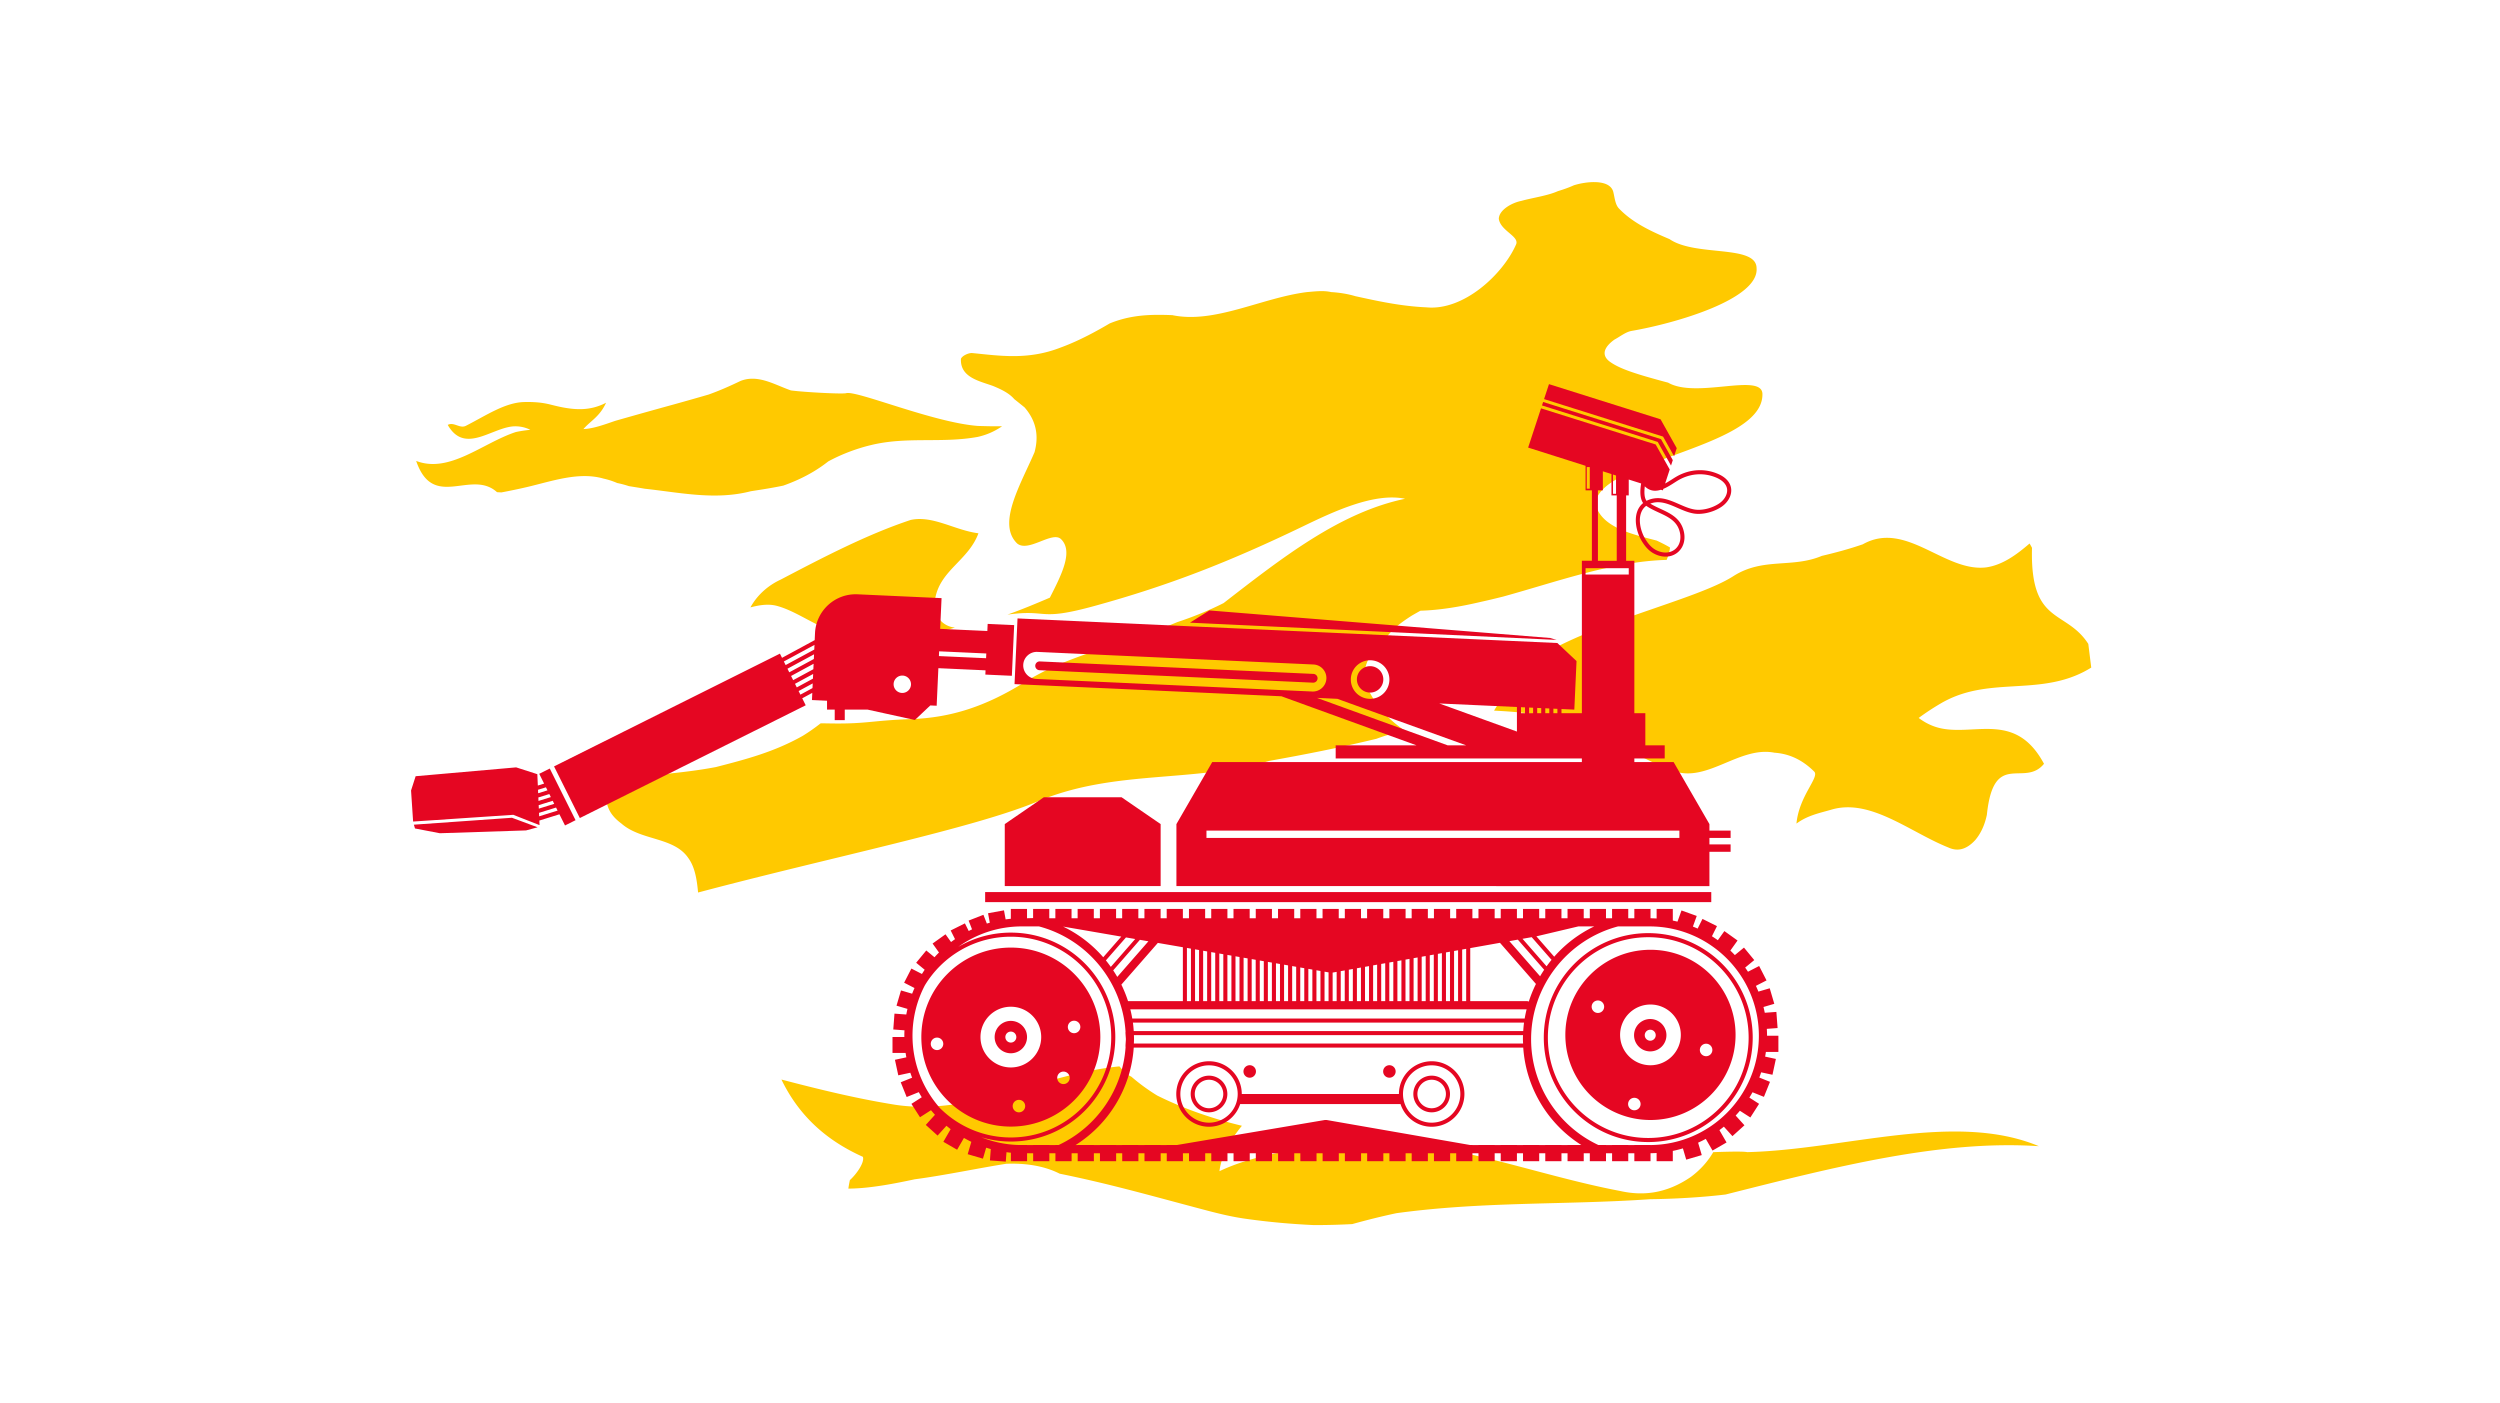 <svg xmlns="http://www.w3.org/2000/svg" viewBox="0 0 948 532"><path d="M354.707 226.556c-1.435 6.848 2.845 11.059 7.411 11.412-7.871 2.36-15.719 4.566-23.825 4.619-7.415.048-14.819-1.018-22.115-3.192-7.322-2.181-14.357-7.719-21.606-9.65-3.149-.839-6.58-.339-10.011.58 2.982-5.409 7.555-8.739 11.482-10.541 16.021-8.404 32.777-17.145 49.328-22.633 8.452-1.772 16.669 3.933 25.651 5.076-3.74 10.136-14.224 13.894-16.315 24.329zm385.347 50.151c-2.06-.117-4.101-.417-6.175-1.1s-4.21-1.774-6.317-3.359a94.575 94.575 0 0 1 8.348-5.495 40.295 40.295 0 0 1 7.995-3.582c16.13-5.233 33.069-.04 49.095-10.02l-1.114-8.977c-8.555-13.288-22.154-6.935-21.351-36.44-.557-1.051-.92-1.637-.92-1.637-4.945 4.257-10.218 8.144-16.435 9.054-15.877 1.909-30.431-17.979-46.824-8.742a141.257 141.257 0 0 1-7.814 2.419 196.553 196.553 0 0 1-7.712 1.966c-11.266 4.747-22.149.524-33.361 7.566-14.375 9.374-55.899 17.945-76.849 32.749-2.494 2.463-4.885 5.218-7.22 8.273a112.241 112.241 0 0 0-6.849 10.092c2.533.122 5.07.28 7.607.495 2.537.215 5.073.487 7.604.838 18.434.804 35.206 15.382 53.252 21.672 12.604 4.179 24.701-9.64 37.852-7.054 1.757.122 3.493.433 5.203.97 3.419 1.075 6.734 3.053 9.909 6.224 1.999 2.2-5.77 9.154-6.766 19.685 4.218-3.11 8.715-3.976 13.102-5.239 2.461-.754 4.935-1.023 7.412-.919 12.389.517 24.893 10.339 37.005 15.186 3.054 1.423 6.496 1.334 10.281-2.779 1.897-2.241 3.522-5.352 4.404-9.569 2.566-24.866 14.175-10.155 21.667-19.353-9.543-17.765-22.667-12.221-35.029-12.924zm-258.71 11.814c6.693-1.196 13.412-2.453 20.169-3.832a586.464 586.464 0 0 0 20.408-4.532 74.84 74.84 0 0 1 10.749-3.092c-6.034-4.178-11.358-9.456-14.899-17.941-1.443-3.549.618-9.759 3.763-13.195 1.537-1.572 3.036-3.127 4.507-4.611 1.15-1.557 2.561-2.935 4.12-4.205 1.56-1.27 3.267-2.432 5.008-3.556 1.078-.643 2.253-1.289 3.45-1.971 7.45-.22 15.153-1.523 22.925-3.357 2.78-.608 5.496-1.269 8.4-1.992 20.686-5.702 41.565-13.356 62.052-13.925 0 0 1.083-2.483 1.268-4.698 0 0-1.642-1.032-5.038-2.619-8.878-2.35-21.272-4.868-23.3-14.135.301-2.237 1.667-4.207 3.497-5.888 1.83-1.681 4.124-3.074 6.283-4.156 19.105-9.772 54.214-16.022 53.601-31.626-.63-7.834-25.18 2.049-35.758-4.088-1.473-.379-2.87-.762-4.264-1.149-2.789-.774-5.579-1.557-8.297-2.459-1.996-.649-3.857-1.331-5.516-2.076-1.646-.741-3.09-1.544-4.253-2.435-1.628-1.294-2.022-2.709-1.581-4.123.472-1.405 1.779-2.809 3.556-4.079 2.089-1.112 4.195-2.847 6.406-3.276 16.772-2.879 48.437-12.059 47.492-23.809-.088-9.075-23.118-4.224-32.996-11.011-1.75-.74-3.5-1.497-5.222-2.301-5.167-2.412-10.082-5.248-13.971-9.323-1.398-1.433-1.608-4.044-2.089-6.034-.401-1.982-1.947-3.076-3.972-3.591-2.025-.515-4.527-.45-6.839-.117a27.025 27.025 0 0 0-4.17.934c-1.961.886-3.997 1.603-6.068 2.226-1.977.88-4.325 1.495-6.736 2.044-2.411.549-4.884 1.032-7.111 1.647-1.964.399-4.093 1.295-5.738 2.495-1.646 1.2-2.807 2.705-2.827 4.342.68 4.58 7.899 6.587 6.545 9.692-4.876 11.176-19.786 25.248-34.015 23.844-7.148-.317-13.872-1.466-20.465-2.838-2.198-.458-4.365-.935-6.457-1.391a36.679 36.679 0 0 0-4.466-1.027 45.283 45.283 0 0 0-4.704-.526c-2.925-.657-5.783-.291-9.288.011-17.148 2.194-34.959 12.093-50.96 8.733-1.954-.076-3.899-.13-5.848-.113-5.845.048-11.713.718-17.899 3.254a166.395 166.395 0 0 1-6.368 3.58 115.402 115.402 0 0 1-6.226 3.086 83.723 83.723 0 0 1-6.124 2.521c-12.295 4.776-23.019 3.07-33.368 2.049-1.294-.128-3.776.923-4.317 2.164-.393 7.085 7.098 8.472 12.119 10.294 1.583.65 3.128 1.338 4.516 2.145 1.388.807 2.619 1.732 3.574 2.856 1.278 1.005 2.575 2.066 3.908 3.134a20.663 20.663 0 0 1 2.455 3.479c2.052 3.699 2.796 8.094 1.338 13.499-.944 2.206-1.986 4.429-3.011 6.641-5.129 11.058-9.856 21.831-3.619 27.96 4.263 3.609 13.362-4.863 16.688-1.594 4.651 4.571.353 13.163-4.254 22.175-5.288 2.261-10.634 4.496-16.077 6.427 15.752-2.167 11.269 2.676 32.789-3.223 28.435-7.795 51.577-16.887 79.384-30.297 11.362-5.479 26.94-12.868 38.589-10.402-24.7 5.16-46.411 22.208-68.802 39.548-2.892 1.474-5.81 2.779-8.747 3.973s-5.889 2.287-8.861 3.262a242.602 242.602 0 0 1-8.457 3.366c-16.326 6.174-33.553 9.554-49.437 19.435-14.641 9.108-27.796 13.455-43.236 13.975-15.053.507-16.645 1.94-31.683 1.61a77.375 77.375 0 0 0-2.409-.006 70.07 70.07 0 0 1-6.77 4.733c-10.819 6.107-21.479 8.893-32.948 11.839a163.94 163.94 0 0 1-8.482 1.37c-8.49 1.164-16.886 1.816-24.797 2.636-4.434.782-7.518 2.176-8.092 5.358-.518 3.539.32 6.411 2.147 8.791.913 1.19 2.072 2.258 3.387 3.228 7.46 6.588 19.947 5.07 25.395 13.098 2.489 3.389 3.251 8.056 3.713 13.089 50.198-13.355 105.01-24.434 129.33-34.777 29.056-11.943 57.957-6.696 87.301-15.147zm181.241 148.368c-1.499-.298-6.283-.23-12.923.01-2.196 3.788-5.136 6.888-8.454 9.364-9.701 6.674-18.751 7.183-26.877 5.349-32.173-6.065-65.691-19.659-98.321-19.1-6.526.112-13.017.79-19.446 2.205-11.466 2.4-23.243 4.207-34.146 9.4.802-6.616 4.635-12.439 8.51-17.225-11.295-2.715-22.108-6.485-32.114-11.462a73.934 73.934 0 0 1-9.83-7.175c-1.735-.737-3.121-2.334-4.5-3.888-29.129 2.921-56.086 18.885-84.869 14.585-14.637-2.328-29.008-5.85-43.297-9.594 6.407 13.247 16.464 22.847 30.888 29.311.715 2.083-2.317 6.459-4.929 8.827-.432 2.014-.573 3.23-.573 3.23 4.34-.024 8.872-.548 13.49-1.29 3.85-.62 7.762-1.41 11.695-2.252 11.434-1.511 24.104-4.223 34.724-5.885 3.654-.118 7.195.06 10.579.648 3.384.589 6.612 1.588 9.64 3.115 3.855.79 7.686 1.62 11.501 2.498 15.261 3.512 30.268 7.787 45.401 11.746 4.545 1.172 9.165 2.266 14.231 2.94 4.112.574 8.251 1.048 12.418 1.429s8.362.668 12.584.868c4.899.03 9.838-.107 14.806-.366 5.656-1.573 11.253-2.97 16.769-4.138 28.108-3.847 55.181-3.369 82.501-4.543 4.553-.196 9.114-.437 13.687-.752a296.17 296.17 0 0 0 14.18-.523c4.768-.286 9.58-.689 14.457-1.27 41.385-10.442 81.655-20.8 118.778-18.312-31.775-13.323-73.589 1.342-110.56 2.25zm-424.118-252.55c2.104.341 4.065.644 6.011.989 13.38 1.434 26.723 4.458 40.251.944 2.046-.314 4.093-.629 6.141-.974 2.049-.345 4.099-.719 6.152-1.154a68.007 68.007 0 0 0 5.763-2.329 58.774 58.774 0 0 0 5.683-2.983 53.38 53.38 0 0 0 5.615-3.869c4.039-2.184 8.091-3.824 12.156-5.08a61.91 61.91 0 0 1 4.067-1.113c13.594-3.327 26.88-.601 40.449-3.098a26.176 26.176 0 0 0 4.611-1.478 26.695 26.695 0 0 0 4.64-2.567c-1.525.032-3.05.032-4.574.005-1.527-.024-3.054-.073-4.585-.113-16.94-1.264-46.235-13.655-50.032-12.412-1.777.359-15.831-.381-20.9-1.058-1.552-.541-3.112-1.198-4.678-1.84-4.699-1.924-9.452-3.709-14.438-1.752a150.667 150.667 0 0 1-6.134 2.804 107.896 107.896 0 0 1-5.918 2.34 1101.835 1101.835 0 0 1-13.095 3.72 2387.8 2387.8 0 0 0-16.711 4.66c-1.889.534-3.784 1.072-5.733 1.632-2.092.726-4.164 1.455-6.164 2.03-2 .574-3.917.98-5.809 1.058 1.34-1.558 2.85-2.705 4.355-4.134 1.504-1.429 3-3.135 4.233-5.847a21.328 21.328 0 0 1-4.627 1.783 21.652 21.652 0 0 1-4.587.637 27.64 27.64 0 0 1-4.514-.236 43.11 43.11 0 0 1-3.828-.651c-1.255-.268-2.493-.579-3.725-.887a30.769 30.769 0 0 0-4.87-.791 44.163 44.163 0 0 0-4.91-.12c-7.268.186-14.365 5.066-22.017 8.972-2.357 1.281-4.605-1.578-6.961-.297 6.664 11.686 17.417.224 25.971.532 1.829.053 3.621.47 5.342 1.321-1.844.195-3.686.448-5.524.854-12.61 4.16-25.11 15.806-37.76 10.948 6.475 18.933 20.83 2.961 30.661 11.849 1.008.053 1.636.094 1.636.094 1.59-.29 3.194-.616 4.807-.955a201.88 201.88 0 0 0 4.862-1.072c9.766-2.299 19.74-5.912 29.133-3.202 1.716.378 3.424.923 5.126 1.664 1.47.291 2.945.685 4.429 1.176z" fill="#ffc900"/><path d="M514.537 257.689a5.009 5.009 0 1 1 10.017 0 5.009 5.009 0 0 1-10.017 0zm-89.228 44.639h-29.498l-14.805 10.167v23.512h59.108v-23.512l-14.805-10.167zm-268.37 10.389l.429 1.437 9.406 1.807 32.707-1.066 4.371-1.187-9.724-3.613-37.189 2.622zm51.532-21.285l9.778 19.586-3.998 1.996-2.114-4.235-7.624 2.375.074 1.73-9.952-3.908-37.985 2.552-.779-11.776 1.74-5.412 38.114-3.354 8.032 2.583.185 4.312 2.383-.742-1.852-3.71 3.998-1.997zm-4.403 9.367l3.535-1.1-.578-1.157-3.014.939.057 1.318zm6.791 5.42l-6.471 2.015.057 1.32 6.993-2.178-.579-1.157zm-1.278-2.559l-5.319 1.656.057 1.32 5.84-1.818-.578-1.158zm-.7-1.403l-.578-1.156-4.167 1.297.057 1.319 4.688-1.46zm290.742-44.976a1.669 1.669 0 0 0-1.587-1.738l-103.726-4.728a1.669 1.669 0 0 0-1.738 1.586 1.668 1.668 0 0 0 1.587 1.738l103.726 4.728a1.668 1.668 0 0 0 1.738-1.586zm-152.718 15.743l-17.916-3.938h-8.658v3.982h-3.81v-3.982h-2.912v-3.367l-5.716-.261.124-2.727-3.815 2.067 1.321 2.647-85.653 42.763-9.778-19.585 85.653-42.763.794 1.591 12.389-6.714.12-2.631c.389-8.531 7.62-15.132 16.151-14.743l31.836 1.451-.531 11.648 17.889.815.123-2.693 10.05.458-.876 19.22-10.05-.458.074-1.615-17.889-.815-.649 14.239-2.412-.11-5.859 5.521zm9.127-24.239l17.889.815.082-1.801-17.889-.815-.082 1.801zm-47.853 10.367l-5.35 2.899.68 1.363 4.588-2.486.082-1.776zm.163-3.58l-6.885 3.731.681 1.363 6.123-3.318.081-1.776zm.176-3.872l-8.545 4.631.793 1.588 7.658-4.15.094-2.069zm.164-3.579l-10.08 5.462.681 1.363 9.319-5.05.08-1.775zm.163-3.58l-11.615 6.295.681 1.363 10.854-5.881.08-1.777zm36.604 14.93a3.296 3.296 0 1 0-6.592 0 3.296 3.296 0 0 0 6.592 0zm289.364-86.476l1.002-3.051L629.687 159l-42.315-13.334-1.863 5.669 45.127 14.221 4.177 7.439zm-1.167 3.552l.676-2.057-4.471-7.964-44.703-14.089-.431 1.313 43.894 13.832 5.035 8.965zM383.311 399.401a6.14 6.14 0 1 1 .001-12.28 6.14 6.14 0 0 1-.001 12.28zm0-4.056a2.082 2.082 0 1 0 0-4.164 2.082 2.082 0 0 0 0 4.164zm248.599-2.793a6.139 6.139 0 1 1-12.278 0 6.139 6.139 0 0 1 12.278 0zm-4.057 0a2.082 2.082 0 1 0-4.164 0 2.082 2.082 0 0 0 4.164 0zm36.777.904c0 21.842-17.771 39.612-39.612 39.612-21.842 0-39.612-17.771-39.612-39.612 0-21.842 17.771-39.612 39.612-39.612 21.842 0 39.612 17.77 39.612 39.612zm-1.547 0c0-20.99-17.076-38.065-38.065-38.065-20.99 0-38.065 17.076-38.065 38.065s17.076 38.065 38.065 38.065c20.99 0 38.065-17.076 38.065-38.065zm-197.669 21.388a6.96 6.96 0 0 1-6.952 6.953c-3.834 0-6.952-3.119-6.952-6.953s3.118-6.952 6.952-6.952a6.959 6.959 0 0 1 6.952 6.952zm-1.547 0a5.41 5.41 0 0 0-5.405-5.405 5.41 5.41 0 0 0-5.405 5.405 5.412 5.412 0 0 0 5.405 5.406 5.412 5.412 0 0 0 5.405-5.406zm85.972 0c0 3.834-3.118 6.953-6.952 6.953s-6.952-3.119-6.952-6.953 3.118-6.952 6.952-6.952 6.952 3.118 6.952 6.952zm-1.547 0a5.41 5.41 0 0 0-5.405-5.405 5.41 5.41 0 0 0-5.405 5.405 5.412 5.412 0 0 0 5.405 5.406 5.412 5.412 0 0 0 5.405-5.406zm7.014 0c0 6.848-5.571 12.419-12.419 12.419-5.518 0-10.201-3.62-11.813-8.608h-60.798c-1.612 4.988-6.295 8.608-11.813 8.608-6.847 0-12.419-5.571-12.419-12.419 0-6.847 5.571-12.417 12.419-12.417 6.848 0 12.417 5.57 12.417 12.417h59.591c0-6.847 5.57-12.417 12.417-12.417 6.847 0 12.418 5.57 12.418 12.417zm-85.973 0c0-5.994-4.876-10.87-10.87-10.87-5.994 0-10.872 4.876-10.872 10.87 0 5.994 4.878 10.872 10.872 10.872 5.993 0 10.87-4.878 10.87-10.872zm84.426 0c0-5.994-4.878-10.87-10.872-10.87s-10.87 4.876-10.87 10.87c0 5.994 4.876 10.872 10.87 10.872s10.872-4.878 10.872-10.872zm115.863-15.951a43.205 43.205 0 0 1-.285 1.776l4.077.878-1.292 6.001-4.289-.923a44.687 44.687 0 0 1-.702 1.981l4.047 1.63-2.294 5.694-4.335-1.746a44.982 44.982 0 0 1-1.191 2.027l3.687 2.362-3.311 5.169-3.97-2.543a44.687 44.687 0 0 1-1.605 1.82l3.335 3.688-4.553 4.117-3.252-3.596c-.55.451-1.112.889-1.684 1.314l2.703 4.682-5.316 3.07-2.561-4.435c-.947.519-1.92.995-2.907 1.446l1.382 4.705-5.89 1.731-1.256-4.275a44.13 44.13 0 0 1-3.835.961v3.894h-6.139v-3.101a45.14 45.14 0 0 1-2.306.079v3.023h-6.139v-3.013h-2.305v3.013H611.3v-3.013h-2.305v3.013h-6.139v-3.013h-2.305v3.013h-6.139v-3.013h-2.305v3.013h-6.139v-3.013h-2.306v3.013h-6.139v-3.013h-2.305v3.013h-6.139v-3.013h-2.305v3.013h-6.139v-3.013h-2.305v3.013h-6.139v-3.013h-2.305v3.013h-6.139v-3.013h-2.306v3.013h-6.139v-3.013h-2.305v3.013h-6.139v-3.013h-2.305v3.013h-6.139v-3.013h-2.305v3.013h-6.139v-3.013h-2.305v3.013h-6.139v-3.013h-2.306v3.013h-6.139v-3.013h-2.305v3.013h-6.139v-3.013h-2.305v3.013h-6.139v-3.013h-2.305v3.013h-6.139v-3.013h-2.305v3.013h-6.139v-3.013h-2.306v3.013h-6.139v-3.013h-2.305v3.013h-6.139v-3.013h-2.305v3.013h-6.139v-3.013h-2.305v3.013h-6.139v-3.013h-2.305v3.013h-6.139v-3.013h-2.305v3.013h-6.139v-3.013h-2.305v3.013h-6.139v-3.013h-2.305v3.013h-6.139v-3.013h-2.305v3.013h-6.139v-3.214c-.56-.052-1.115-.12-1.67-.193l-.266 3.568-6.01-.449.323-4.32a43.55 43.55 0 0 1-1.73-.508l-1.222 4.16-5.782-1.699 1.378-4.69a44.163 44.163 0 0 1-2.802-1.474l-2.586 4.479-5.219-3.013 2.769-4.795a46.829 46.829 0 0 1-1.599-1.278l-3.361 3.717-4.47-4.042 3.478-3.846a45.204 45.204 0 0 1-1.502-1.739l-4.174 2.673-3.25-5.074 3.92-2.511a43.776 43.776 0 0 1-1.129-1.935l-4.596 1.852-2.252-5.59 4.314-1.738a43.35 43.35 0 0 1-.672-1.883l-4.569.983-1.268-5.891 4.329-.932a45.963 45.963 0 0 1-.286-1.673h-4.969v-6.026h4.501c-.002-.162-.012-.323-.012-.486 0-.692.021-1.378.052-2.062l-4.242-.317.449-6.009 4.484.335c.131-.716.279-1.424.444-2.128l-4.153-1.22 1.699-5.782 4.227 1.242a43.8 43.8 0 0 1 .896-2.155l-3.934-2.021 2.754-5.36 4 2.055a44.76 44.76 0 0 1 1.038-1.603l-3.227-2.656 3.83-4.653 3.12 2.568a44.61 44.61 0 0 1 1.707-1.799l-2.432-3.4 4.902-3.506 2.101 2.937c.495-.375 1-.736 1.51-1.09l-1.646-3.296 5.392-2.692 1.443 2.89c.418-.213.838-.423 1.263-.623l-1.298-3.326 5.614-2.191 1.298 3.325c.368-.115.743-.213 1.114-.319l-.656-3.596 6.039-1.102.627 3.434c.654-.09 1.31-.17 1.972-.232v-3.746h6.139v3.545l2.305-.066v-3.479h6.139v3.545h2.305v-3.545h6.139v3.545h2.305v-3.545h6.139v3.545h2.305v-3.545h6.139v3.545h2.305v-3.545h6.139v3.545h2.305v-3.545h6.139v3.545h2.305v-3.545h6.139v3.545h2.305v-3.545h6.139v3.545h2.306v-3.545h6.139v3.545h2.305v-3.545h6.139v3.545h2.305v-3.545h6.139v3.545h2.305v-3.545h6.139v3.545h2.305v-3.545h6.139v3.545h2.306v-3.545h6.139v3.545h2.305v-3.545h6.139v3.545h2.305v-3.545h6.139v3.545h2.305v-3.545H533v3.545h2.305v-3.545h6.139v3.545h2.306v-3.545h6.139v3.545h2.305v-3.545h6.139v3.545h2.305v-3.545h6.139v3.545h2.305v-3.545h6.139v3.545h2.305v-3.545h6.139v3.545h2.306v-3.545h6.139v3.545h2.305v-3.545h6.139v3.545h2.305v-3.545h6.139v3.545h2.305v-3.545h6.139v3.545h2.305v-3.545h6.139v3.555a44.06 44.06 0 0 1 2.306.079v-3.633h6.139v4.426c.595.12 1.183.258 1.769.402l1.527-4.239 5.775 2.08-1.453 4.034c.607.242 1.208.497 1.801.764l1.834-3.673 5.492 2.742-1.914 3.834c.764.48 1.51.984 2.242 1.509l2.479-3.465 4.993 3.571-2.729 3.815a45.228 45.228 0 0 1 1.709 1.712l3.46-2.847 3.901 4.74-3.457 2.846c.369.516.728 1.04 1.075 1.572l4.227-2.172 2.806 5.46-4.035 2.073c.337.715.653 1.442.952 2.177l4.294-1.262 1.731 5.89-4.105 1.206c.183.724.347 1.454.494 2.191l4.401-.329.457 6.122-4.08.305c.05.866.083 1.736.083 2.614h4.302v6.139h-4.74zm-87.028-43.834l6.745 7.713c.005.006.006.014.012.02a47.467 47.467 0 0 1 15.184-11.498h-6.033l-15.908 3.765zm-5.257.935l9.126 10.435a48.055 48.055 0 0 1 1.913-2.49c-.071-.041-.143-.082-.2-.148l-7.359-8.415-3.48.618zm-4.991.888l11.655 13.328a47.493 47.493 0 0 1 1.551-2.475l-9.992-11.425-3.214.572zm-14.828 22.755h21.529c.244 0 .467.068.672.168a47.26 47.26 0 0 1 2.714-6.688l-13.643-15.602-11.272 2.005v20.117zm-3.07 0h1.523v-19.841l-1.523.271v19.57zm-3.069 0h1.523v-19.295l-1.523.271v19.024zm-3.07 0h1.523v-18.749l-1.523.271v18.478zm-3.069 0h1.523v-18.203l-1.523.271v17.932zm-3.07 0h1.523V361.98l-1.523.271v17.386zm-3.068 0h1.521v-17.111l-1.521.271v16.84zm-3.069 0h1.523v-16.565l-1.523.271v16.294zm-3.07 0h1.523v-16.019l-1.523.271v15.748zm-3.069 0h1.523v-15.473l-1.523.271v15.202zm-3.07 0h1.523V364.71l-1.523.271v14.656zm-3.069 0h1.523v-14.381l-1.523.271v14.11zm-3.07 0h1.523v-13.835l-1.523.271v13.564zm-3.07 0h1.523v-13.289l-1.523.271v13.018zm-3.069 0h1.523v-12.743l-1.523.271v12.472zm-3.07 0h1.523V367.44l-1.523.271v11.926zm-3.068 0h1.521v-11.65l-1.521.271v11.379zm-3.069 0h1.523v-11.104l-1.523.271v10.833zm-3.07 0h1.523v-10.915l-1.523-.262v11.177zm-3.069 0h1.523v-11.444l-1.523-.262v11.706zm-3.07 0h1.523v-11.974l-1.523-.262v12.236zm-3.069 0h1.523v-12.503l-1.523-.262v12.765zm-3.07 0h1.523v-13.033l-1.523-.263v13.296zm-3.069 0h1.523v-13.562l-1.523-.263v13.825zm-3.07 0h1.523v-14.091l-1.523-.263v14.354zm-3.068 0h1.521v-14.621l-1.521-.262v14.883zm-3.069 0h1.523v-15.15l-1.523-.262v15.412zm-3.07 0h1.523v-15.68l-1.523-.263v15.943zm-3.069 0h1.523v-16.209l-1.523-.263v16.472zm-3.07 0h1.523v-16.739l-1.523-.263v17.002zm-3.069 0h1.523v-17.268l-1.523-.263v17.531zm-3.07 0h1.523v-17.798l-1.523-.263v18.061zm-3.069 0h1.523v-18.328l-1.523-.262v18.59zm-3.07 0h1.523V360.78l-1.523-.262v19.119zm-3.069 0h1.523V360.25l-1.523-.262v19.649zm-3.068 0h1.521v-19.916l-1.521-.262v20.178zm-21.462 3.093c.287 1.153.534 2.319.734 3.5h148.803c.2-1.181.448-2.347.734-3.5H428.629zm1.4 11.356c0 .544-.041 1.08-.059 1.621h147.59c-.019-.541-.059-1.077-.059-1.621 0-.525.017-1.048.035-1.569h-147.54c.015.521.033 1.043.033 1.569zm147.585-3.117c.071-1.072.169-2.137.311-3.192H429.603c.142 1.054.24 2.12.311 3.192h147.7zM439.05 357.554l-13.831 15.815a47.309 47.309 0 0 1 2.533 6.268h20.792v-20.445l-9.494-1.638zm-16.926 10.407a48.264 48.264 0 0 1 1.543 2.483l11.812-13.506-3.228-.557-10.127 11.58zm-2.743-3.809c-.009.01-.021.013-.031.023a47.81 47.81 0 0 1 1.87 2.472l9.246-10.573-3.495-.603-7.59 8.681zm-16.261-12.796a47.462 47.462 0 0 1 15.223 11.633l6.843-7.827-22.066-3.806zm-19.809 79.972c20.99 0 38.065-17.076 38.065-38.065 0-20.99-17.076-38.065-38.065-38.065-13.812 0-25.927 7.395-32.599 18.433a41.19 41.19 0 0 0-4.692 19.124c0 10.514 3.941 20.12 10.413 27.435 6.89 6.878 16.395 11.138 26.878 11.138zm43.517-34.33c-.126-.137.107-2.298.107-2.913 0-.602-.238-2.7-.125-2.835-1.22-18.916-14.513-35.109-32.832-39.956h-6.5c-8.988 0-17.31 2.884-24.109 7.762a39.353 39.353 0 0 1 19.941-5.407c21.842 0 39.612 17.771 39.612 39.612 0 21.842-17.771 39.612-39.612 39.612-3.882 0-7.631-.571-11.178-1.616a41.167 41.167 0 0 0 14.083 2.924h3.234v.032h2.305v-.032h6.139v.032h2.305v-.032h1.243c14.624-6.867 24.33-21.172 25.387-37.183zm172.804 37.184c-12.741-8.04-20.999-21.771-22.016-36.929H429.912c-1.019 15.179-9.3 28.925-22.071 36.961h.802v-.032h6.139v.032h2.305v-.032h6.139v.032h2.305v-.032h6.139v.032h2.305v-.032h6.139v.032h2.305v-.032h3.892l56.083-9.48h.66l54.382 9.48h.893v.032h2.305v-.032h6.139v.032h2.305v-.032h6.139v.032h2.305v-.032h6.139v.032h2.306v-.032h6.139v.032h2.305v-.032h5.221zm67.329-41.427c0-22.861-18.598-41.46-41.46-41.46H613.55c-19.23 5.087-32.957 22.675-32.957 42.79 0 17.17 9.988 32.814 25.493 40.097h2.909v.032h2.305v-.032h6.139v.032h2.305v-.032h6.139v.022c22.685-.206 41.078-18.716 41.078-41.449zm-283.65 34.448c-18.745 0-33.94-15.195-33.94-33.94s15.196-33.94 33.94-33.94c18.745 0 33.94 15.195 33.94 33.94s-15.195 33.94-33.94 33.94zm-25.623-31.379a2.369 2.369 0 1 0-4.738 0 2.369 2.369 0 0 0 4.738 0zm31.062 23.655a2.37 2.37 0 1 0-4.739 0 2.37 2.37 0 0 0 4.739 0zm16.176-30.106a2.37 2.37 0 1 0 4.739 0 2.37 2.37 0 0 0-4.739 0zm-4.026 19.293a2.37 2.37 0 1 0 4.739 0 2.37 2.37 0 0 0-4.739 0zm-17.589-3.89c6.359 0 11.513-5.155 11.513-11.513 0-6.359-5.155-11.513-11.513-11.513-6.359 0-11.513 5.155-11.513 11.513s5.155 11.513 11.513 11.513zm143.549 3.89a2.369 2.369 0 1 0 0-4.738 2.369 2.369 0 0 0 0 4.738zm-52.97 0a2.369 2.369 0 1 0 0-4.738 2.369 2.369 0 0 0 0 4.738zm184.235-16.237c0 17.824-14.449 32.273-32.273 32.273-17.824 0-32.273-14.449-32.273-32.273 0-17.824 14.449-32.273 32.273-32.273 17.823 0 32.273 14.449 32.273 32.273zm-49.831-10.68a2.369 2.369 0 1 0-4.738 0 2.369 2.369 0 0 0 4.738 0zm13.819 36.905a2.369 2.369 0 1 0-4.738 0 2.369 2.369 0 0 0 4.738 0zm15.252-26.225c0-6.359-5.155-11.514-11.514-11.514-6.358 0-11.513 5.155-11.513 11.514 0 6.358 5.155 11.513 11.513 11.513 6.359 0 11.514-5.155 11.514-11.513zm11.96 5.764a2.37 2.37 0 1 0-4.739 0 2.37 2.37 0 0 0 4.739 0zm-275.76-56.104h275.347v-3.826H373.565v3.826zm112.367-78.062l-101.224-4.611 1.135-24.908 204.7 9.325 7.276 6.839-.839 18.414-4.869-.222v1.591h7.73v-57.811h3.796v-26.699h-2.395v-9.306l-21.774-6.912 4.887-14.877 43.471 13.701 5.33 9.491-1.746 5.314c.878-.471 1.75-1.027 2.59-1.566.68-.435 1.326-.849 1.924-1.184 4.943-2.766 10.677-3.062 15.731-.814 3.397 1.511 5.142 4.014 4.787 6.869-.272 2.19-1.686 4.258-3.876 5.674-3.017 1.947-7.153 2.908-10.267 2.393-2.122-.349-4.18-1.249-6.169-2.121-3.311-1.449-6.438-2.819-9.789-1.823-.19.056-.375.118-.553.186 1.198.746 2.533 1.364 3.835 1.967 3.458 1.598 7.032 3.251 8.512 7.341 1.282 3.539.56 7.035-1.882 9.121-1.307 1.115-2.937 1.677-4.672 1.677-1.491 0-3.06-.414-4.574-1.251-1.736-.959-3.237-2.559-4.591-4.891-1.757-3.029-2.896-7.677-1.482-11.236a7.125 7.125 0 0 1 2.145-2.944c-1.248-1.693-1.222-4.654-.762-7.424l-4.699-1.491v6.006h-.991v24.8h3.117v57.811h4.166v12.164h7.347v4.994H619.744v1.37h14.896l13.575 23.512v2.46h8.033v2.796h-8.033v2.451h8.033v2.796h-8.033v13.009H446.098v-23.512l13.575-23.512H599.84v-1.37h-93.35v-4.994h30.623l-51.181-18.593zm138.444-74.12a8.73 8.73 0 0 1 1.523-.607 9.764 9.764 0 0 1 2.79-.402c2.822 0 5.473 1.16 8.059 2.292 1.991.872 3.87 1.693 5.801 2.012 2.772.456 6.461-.412 9.177-2.166 1.779-1.15 2.968-2.857 3.181-4.565.376-3.027-2.589-4.69-3.881-5.264-4.607-2.048-9.835-1.775-14.348.751-.574.32-1.193.719-1.844 1.136-1.221.782-2.623 1.676-4.089 2.284l-.187.569-.732-.232c-1.933.61-3.934.59-5.751-.965a4.738 4.738 0 0 1-.363-.34c-.287 2.293-.189 4.455.664 5.497zm-2.004 4.361c-1.224 3.077-.187 7.183 1.382 9.888 1.208 2.083 2.517 3.494 4.002 4.314 2.693 1.489 5.564 1.396 7.493-.249 1.941-1.657 2.489-4.499 1.434-7.418-1.261-3.482-4.393-4.931-7.709-6.464-1.61-.745-3.269-1.512-4.731-2.536-.841.624-1.467 1.447-1.871 2.465zm-19.528-17.12l-.116-.037h-1.03v8.186h1.147v-8.149zm8.808 10.098h1.147v-6.938l-1.147-.364v7.302zm-5.727 25.398h7.138v-24.8h-2.004v-8.088l-3.259-1.035v7.224h-1.874v26.699zm-4.684 5.214h16.376v-2.395h-16.376v2.395zm-143.753 97.097v2.796h179.335v-2.796H457.488zm131.553-44.5h1.523v-1.662l-1.523-.069v1.731zm-3.07 0h1.523v-1.802l-1.523-.069v1.871zm-3.069 0h1.523v-1.941l-1.523-.069v2.01zm-3.07 0h1.523v-2.082l-1.523-.069v2.151zm-3.069 0h1.523v-2.221l-1.523-.069v2.29zm-30.995-3.702l29.448 10.654v-9.313l-29.448-1.341zm-33.536-9.064a7.315 7.315 0 1 0 14.63-.001 7.315 7.315 0 0 0-14.63.001zm-5.123 7.303l-7.72-.352 49.531 17.979h7.019l-48.83-17.627zm-114.207-7.544l104.707 4.774c2.818.128 5.229-2.072 5.357-4.89.128-2.818-2.072-5.229-4.89-5.357l-104.706-4.774c-2.818-.128-5.229 2.072-5.357 4.89-.13 2.818 2.071 5.229 4.889 5.357zm194.916-15.524L458.6 231.48l-7.357 4.638 139.02 6.538-2.445-.732z" fill="#e50622"/></svg>